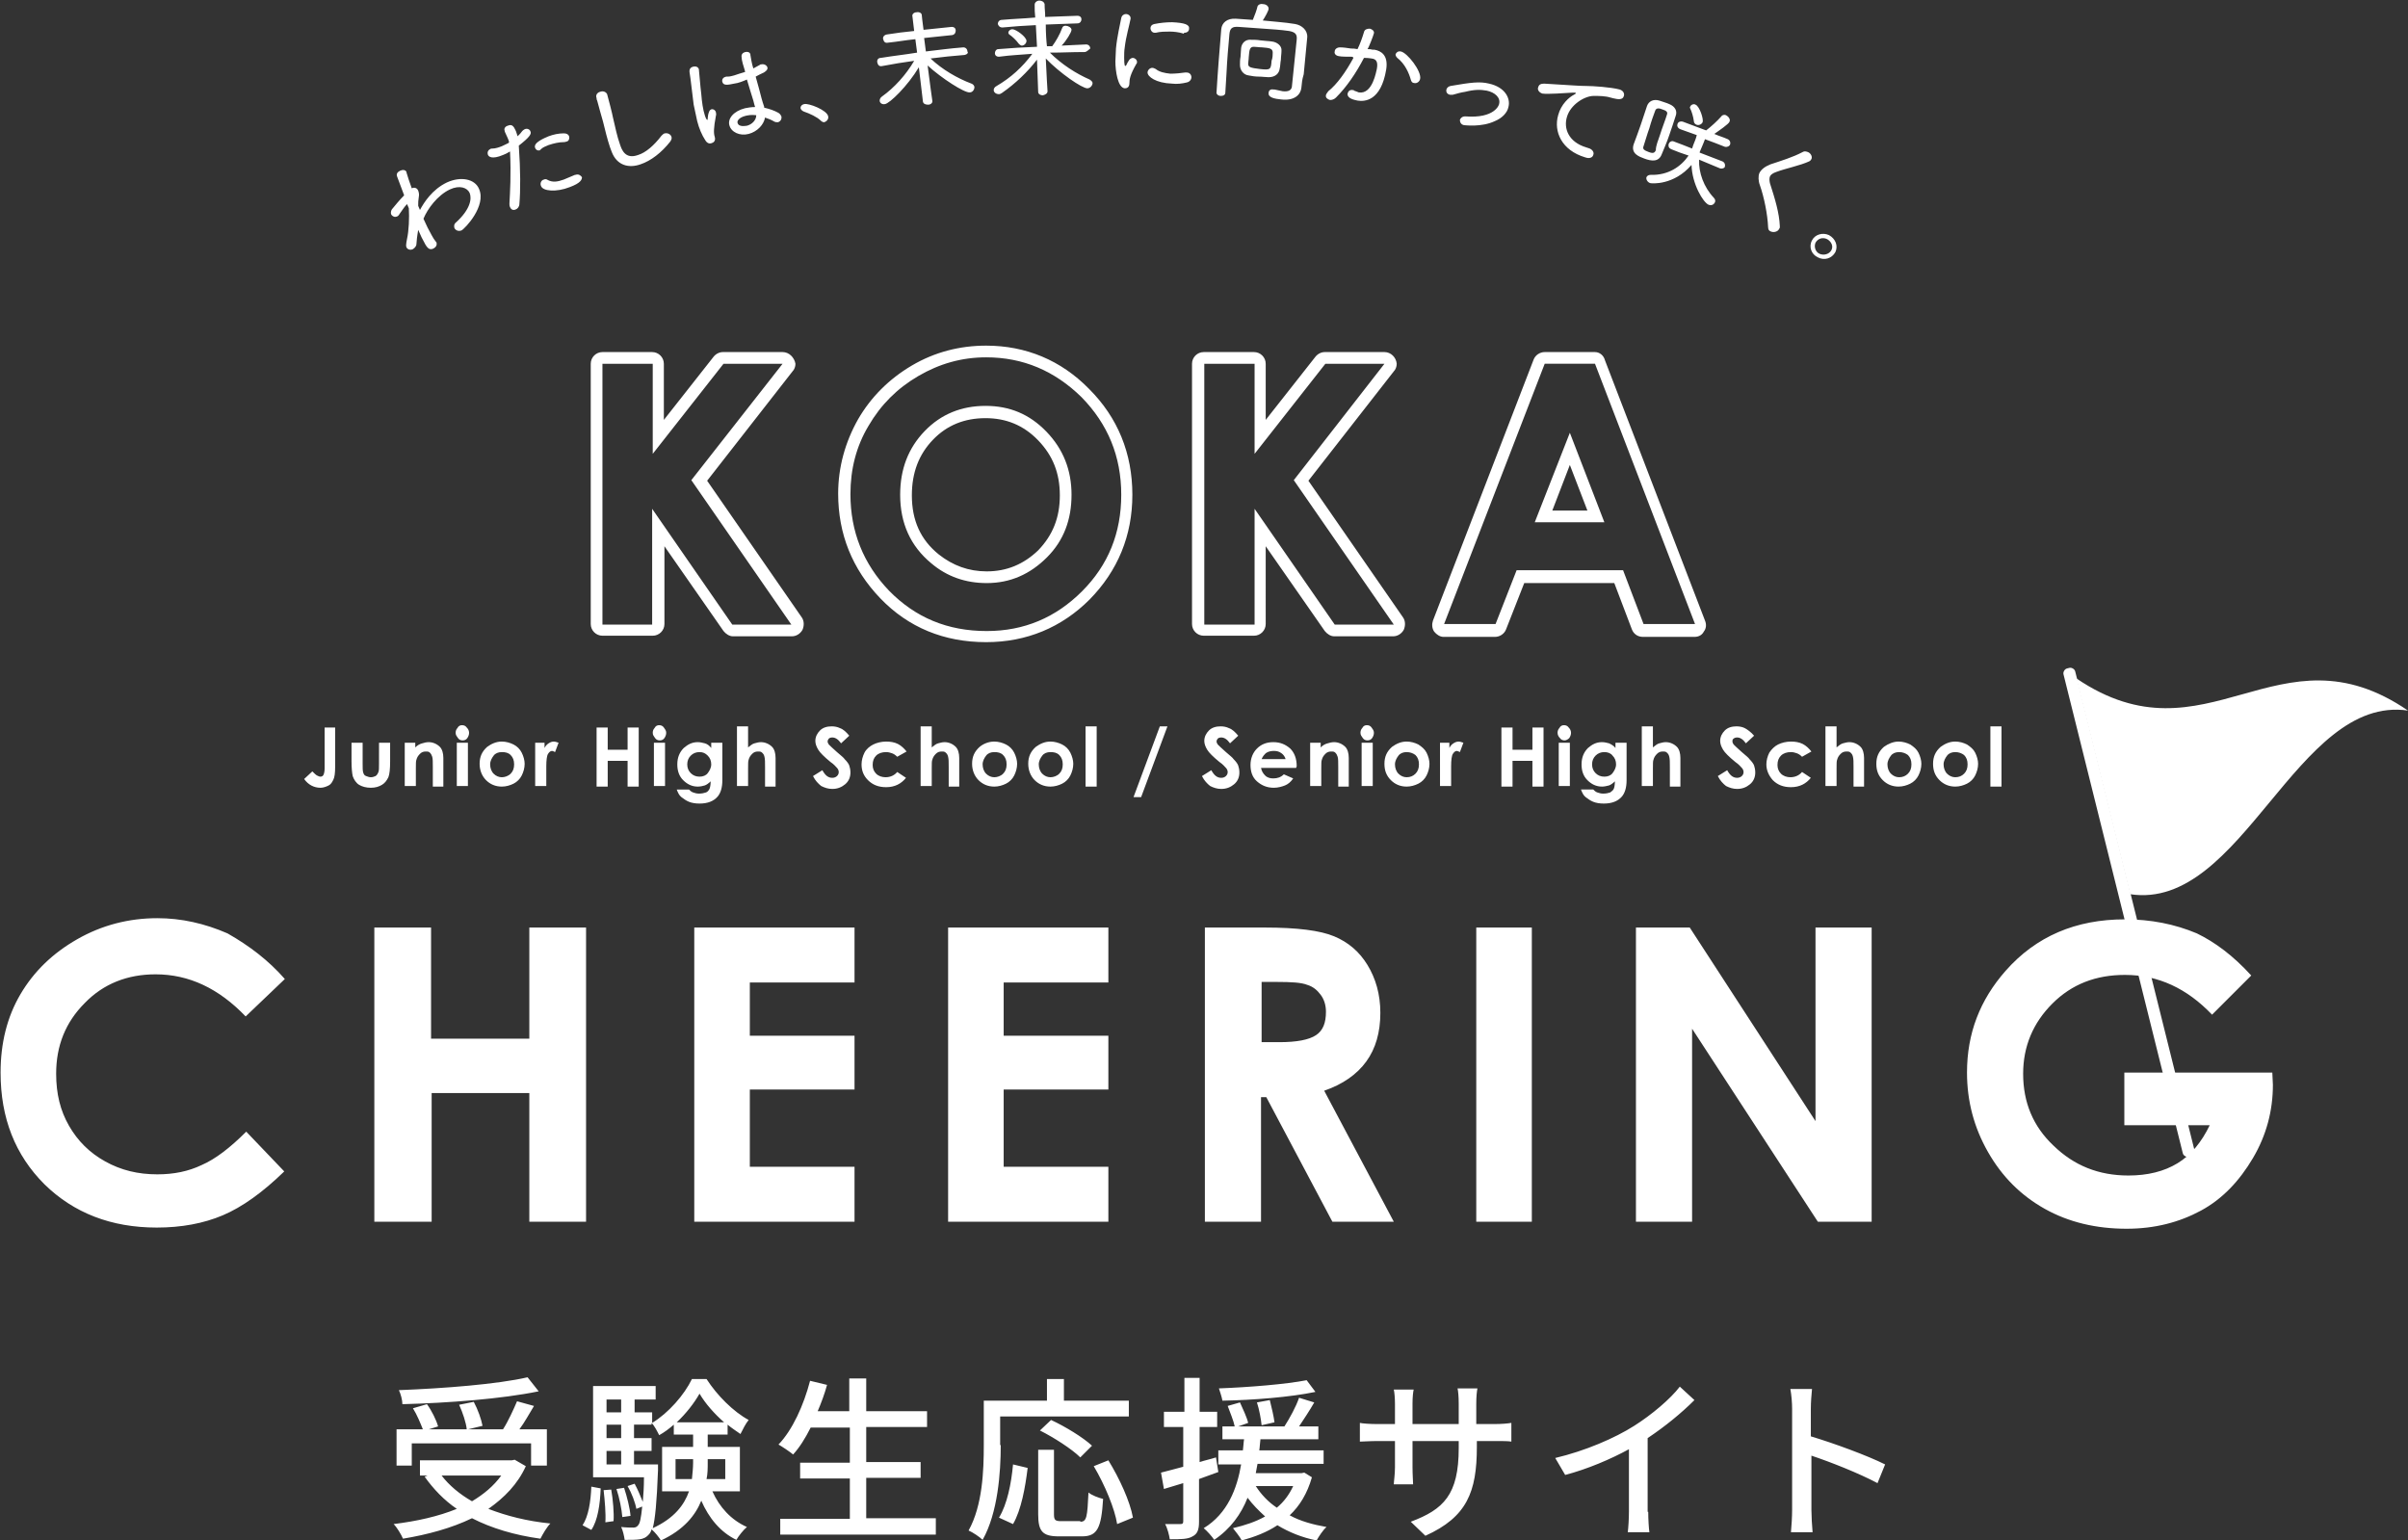 <svg id="レイヤー_1" xmlns="http://www.w3.org/2000/svg" viewBox="0 0 411.7 263.4"><rect x="0" y="0" width="411.7" height="263.4" fill="#333333" stroke="none"/><style>.st0{fill:#fff}</style><path class="st0" d="M133.8 62.2l-15.6 19.9 17.1 24.7h-10.1L111.5 87v19.8H103V62.2h8.6v15.4l12.1-15.4h10.1m0-2h-10.2c-.6 0-1.2.3-1.6.8l-8.5 10.8v-9.6c0-1.1-.9-2-2-2H103c-1.1 0-2 .9-2 2v44.5c0 1.1.9 2 2 2h8.6c1.1 0 2-.9 2-2V93.4l10.1 14.5c.4.5 1 .9 1.6.9h10.1c.7 0 1.4-.4 1.8-1.1.3-.7.3-1.5-.1-2.1l-16.2-23.4 14.6-18.7c.3-.3.5-.8.5-1.3-.2-1.1-1.1-2-2.2-2zm0 4zm34.8-3.1c6.3 0 11.7 2.3 16.3 6.8 4.5 4.6 6.8 10.1 6.8 16.7 0 6.5-2.2 12-6.7 16.5s-9.9 6.8-16.3 6.8c-6.7 0-12.2-2.3-16.7-6.9-4.4-4.6-6.6-10.1-6.6-16.5 0-4.3 1-8.2 3.1-11.7 2.1-3.6 4.9-6.4 8.5-8.5s7.4-3.2 11.6-3.2m.1 38.6c4 0 7.4-1.5 10.3-4.4s4.2-6.5 4.2-10.7c0-4.2-1.4-7.8-4.3-10.8s-6.3-4.4-10.4-4.4c-4.1 0-7.6 1.4-10.4 4.3-2.8 2.9-4.2 6.5-4.2 10.9 0 4.9 1.8 8.8 5.3 11.7 2.7 2.3 5.9 3.4 9.5 3.4m-.1-40.6c-4.5 0-8.8 1.1-12.7 3.4-3.9 2.3-7 5.4-9.2 9.2-2.2 3.9-3.4 8.2-3.4 12.7 0 6.9 2.4 12.9 7.2 17.9 4.8 5 10.9 7.5 18.1 7.5 6.9 0 12.9-2.5 17.7-7.3 4.8-4.9 7.3-10.9 7.3-17.9 0-7.1-2.5-13.2-7.4-18.1-4.8-4.9-10.8-7.4-17.6-7.4zm.1 38.6c-3.1 0-5.8-1-8.2-2.9-3.1-2.5-4.6-5.8-4.6-10.1 0-3.9 1.2-7 3.6-9.5 2.4-2.5 5.4-3.7 9-3.7 3.5 0 6.5 1.2 9 3.8 2.5 2.6 3.7 5.6 3.7 9.4 0 3.8-1.2 6.8-3.7 9.4-2.5 2.4-5.4 3.6-8.8 3.6zm68-35.5l-15.5 19.9 17.1 24.7h-10.1L214.5 87v19.8h-8.6V62.2h8.6v15.4l12.1-15.4h10.1m0-2h-10.2c-.6 0-1.2.3-1.6.8l-8.5 10.8v-9.6c0-1.1-.9-2-2-2h-8.6c-1.1 0-2 .9-2 2v44.5c0 1.1.9 2 2 2h8.6c1.1 0 2-.9 2-2V93.4l10.1 14.5c.4.5 1 .9 1.6.9h10.1c.7 0 1.4-.4 1.8-1.1.3-.7.3-1.5-.1-2.1l-16.2-23.4 14.6-18.7c.3-.3.5-.8.5-1.3-.1-1.1-1-2-2.1-2zm0 4zm36-2l17.1 44.5H281l-3.5-9.2h-18.2l-3.6 9.2h-8.8l17.2-44.5h8.6m-10.3 27.1h11.9L268.4 74l-6 15.3m10.3-29.1h-8.6c-.8 0-1.6.5-1.9 1.3L245 106.1c-.2.6-.2 1.3.2 1.9.4.5 1 .9 1.6.9h8.8c.8 0 1.6-.5 1.9-1.3l3.1-7.9H276l3 7.9c.3.8 1 1.3 1.9 1.3h8.8c.7 0 1.3-.3 1.6-.9.4-.5.5-1.2.2-1.9l-17.1-44.5c-.2-.8-.9-1.4-1.7-1.4zm-7.3 27.1l3-7.8 3 7.8h-6zM48.7 167.4l-6.7 6.4c-4.6-4.8-9.7-7.2-15.4-7.2-4.8 0-8.9 1.6-12.1 4.9-3.3 3.3-4.9 7.3-4.9 12.1 0 3.4.7 6.3 2.2 8.9 1.5 2.6 3.5 4.6 6.2 6.1s5.6 2.2 8.9 2.2c2.8 0 5.3-.5 7.6-1.6 2.3-1 4.8-2.9 7.6-5.7l6.5 6.8c-3.7 3.6-7.2 6.1-10.5 7.5-3.3 1.4-7.1 2.1-11.3 2.1-7.8 0-14.2-2.5-19.2-7.4-5-5-7.5-11.3-7.5-19.1 0-5 1.1-9.5 3.4-13.4 2.3-3.9 5.5-7 9.7-9.4 4.2-2.4 8.8-3.6 13.7-3.6 4.1 0 8.1.9 12 2.6 3.7 2.1 7 4.6 9.8 7.8zm15.3-8.8h9.7v19h16.8v-19h9.7v50.3h-9.7v-22H73.8v22H64v-50.3zm54.7 0h27.4v9.4h-17.9v9.1h17.9v9.2h-17.9v13.2h17.9v9.4h-27.4v-50.3zm43.4 0h27.4v9.4h-17.9v9.1h17.9v9.2h-17.9v13.2h17.9v9.4h-27.4v-50.3zm44 0h10.1c5.6 0 9.5.5 11.9 1.5 2.4 1 4.3 2.6 5.7 4.9 1.4 2.3 2.2 5 2.2 8.2 0 3.3-.8 6.1-2.4 8.3-1.6 2.2-4 3.9-7.2 5l11.9 22.4h-10.5l-11.3-21.3h-.9v21.3H206v-50.3zm9.6 19.6h3c3 0 5.1-.4 6.3-1.2s1.7-2.1 1.7-4c0-1.1-.3-2.1-.9-2.9-.6-.8-1.3-1.4-2.3-1.7-1-.4-2.7-.5-5.2-.5h-2.6v10.3zm36.7-19.6h9.5v50.3h-9.5v-50.3zm27.3 0h9.2l21.5 33.1v-33.1h9.6v50.3h-9.2l-21.5-33v33h-9.6v-50.3zm105.2 8.2l-6.7 6.7c-4.3-4.5-9.2-6.8-14.9-6.8-5 0-9.1 1.6-12.4 4.9s-5 7.3-5 12c0 4.9 1.7 9 5.2 12.3 3.5 3.4 7.7 5.1 12.8 5.1 3.3 0 6.1-.7 8.4-2.1 2.3-1.4 4.1-3.6 5.5-6.5h-14.6v-9h25.3l.1 2.1c0 4.4-1.1 8.6-3.4 12.5-2.3 3.9-5.2 7-8.9 9s-7.9 3.1-12.7 3.1c-5.2 0-9.9-1.1-14-3.4s-7.3-5.5-9.7-9.7c-2.4-4.2-3.6-8.7-3.6-13.6 0-6.7 2.2-12.4 6.6-17.4 5.2-5.9 12-8.8 20.4-8.8 4.4 0 8.5.8 12.3 2.4 3.1 1.5 6.2 3.8 9.3 7.2zM71.8 35.9c.7-1.3 2.1-3.5 4.6-4.7 2.4-1.1 4.8-.6 5.5 1.1 1.3 2.9-2.4 6.8-3 7.1-.5.2-1 0-1.2-.4-.1-.3-.1-.7.3-1 2.4-2.2 2.7-4 2.3-5-.4-.9-1.7-1.4-3.4-.6-2.1 1-3.8 3.3-4.5 5 .2.5.5 1 .7 1.5.5.9.9 1.8 1.4 2.4l.1.1c.2.5-.1.9-.5 1.1-.8.4-1.2-.3-1.8-1.5-.3-.5-.5-1.1-.8-1.7 0 .2-.2.9-.3 2.4 0 .4-.3.7-.6.9-.4.2-.9.1-1.1-.3-.1-.2-.1-.5.1-1.5.3-1.3.4-3.6.3-5.2-.1-.3-.2-.4-.3-.7l-.1.1c-.4.4-.9 1.2-1.2 1.6-.1.2-.3.4-.4.4-.4.2-.8 0-1-.3-.1-.2-.1-.6.1-.9.5-.6 1.3-1.6 2.1-2.4-.5-1.3-.7-1.9-1.2-3.2-.2-.5.1-.8.5-1 .4-.2.9-.2 1.1.2v.1c.2.7.5 1.6.9 2.7.4-.2.9-.1 1.1.4.1.3.2.6.1 1.1-.1.6-.1.9-.1 1.5.2.5.2.5.3.7zM86 26.5c-1.9.8-2.5.3-2.6-.1-.1-.3 0-.7.4-.9.1-.1.3-.1.4-.1.5 0 1.1-.2 1.6-.4.4-.2 1.1-.5 1.2-.6.1-.1-.1-.6-.2-.8-.2-.4-.3-.7-.5-1.1v-.1c-.2-.4.1-.8.5-.9.7-.3 1 0 1.4.9l.3.9c.3-.3.6-.6.8-.9.1-.1.2-.2.4-.3.4-.2.9 0 1 .4.2.4-.2 1-2 2.4.3 4.2.3 7.7.1 10 0 .4-.3.8-.6.9-.4.2-.8.1-1-.4-.1-.2-.1-.4-.1-.6.1-1.8.3-5.1.1-8.9-.5.3-.9.5-1.2.6zM97.4 32c-2.3.9-4.6.7-4.9-.2-.2-.4 0-1 .5-1.1.2-.1.4-.1.7.1.8.4 1.6.3 2.7-.1.5-.2 1.2-.5 1.9-.8h.1c.5-.2.9.1 1.1.4 0 .4-.2 1-2.1 1.7zm-1-7.7c-.8 0-1.7.2-2.6.5-.5.2-1 .4-1.3.7l-.2.2c-.4.1-.7-.1-.8-.4-.4-.9 1.6-1.7 2.3-2 .8-.3 1.7-.5 2.6-.5.5 0 .8.2.9.5.1.3 0 .8-.4.9-.3.1-.4.1-.5.1zm13.1 3.8c-2 .7-4 .2-4.9-2.1-.1-.3-.2-.5-.3-.8-.5-1.5-.8-2.8-1.2-4.4-.3-1-.7-2.5-1-3.6-.1-.2-.1-.2-.1-.4-.3-.8.5-1.1.6-1.1.5-.2 1 0 1.2.4.2.7.9 3.4 1 4 .4 1.7.7 3.2 1.2 4.6.3.9.9 2.6 3.1 1.8 1.3-.4 2.7-1.6 4-3.3.2-.2.4-.4.6-.4.5-.1 1 .2 1.1.6.1.2 0 .5-.2.8-1.5 1.9-3.3 3.3-5.1 3.9zm11.1-4.1c-.6-.9-1.1-2.1-1.4-3.3-.2-.9-.4-1.8-.6-2.8-.3-2.2-.5-4.4-.7-5.5-.1-.6.2-.9.6-1 .4-.1.9 0 1 .5v.1c.1.8.2 2.5.4 4.1.1 1.3.3 2.7.6 3.6.2.7.4.8.4.8.1 0 .1-.1.1-.3 0-.2.1-.8.2-1 .1-.3.2-.4.4-.5.3-.1.7.1.8.5 0 .2.1.3 0 .6-.4 2.1-.4 3-.2 3.6.2.7-.2 1-.6 1.1-.3.1-.7 0-1-.5zm10-5.6c.9.2 1.8.5 2.5.9.3.2.4.4.5.6.1.5-.2.9-.6 1-.2 0-.4 0-.6-.1-.5-.3-1-.5-1.6-.7-.2 1.2-1.3 2.4-2.8 2.8-1.5.4-3-.3-3.3-1.5-.3-1.1.7-2.4 2.7-2.9.5-.1 1.1-.2 1.7-.2-.1-.3-.2-.7-.3-1.1-.2-.7-.7-2.2-1.1-3.6-.7.3-1.4.6-2.2.7-1 .2-1.8.4-2-.3-.1-.4.1-.8.7-.9h.2c.4 0 .7-.1 1.1-.2.6-.2 1.2-.4 1.9-.6-.1-.5-.3-1-.4-1.4-.1-.4-.2-.8-.2-1.1-.1-.5.2-.8.6-.9.4-.1.8 0 .9.4v.1c.1.5.2 1.4.5 2.3.4-.2.7-.4 1.1-.6.1-.1.2-.1.3-.1.5-.1.9.2 1 .5.1.3-.1.6-.6.9-.6.3-.9.4-1.4.7.4 1.4.8 2.9 1 3.7.1.4.3 1 .5 1.6-.1-.1-.1 0-.1 0zm-1.3 1.3c-.9-.1-1.3 0-1.8.1-1.2.3-1.5.9-1.4 1.2.2.8 1.4.5 1.6.5.8-.2 1.6-.9 1.6-1.8zm11 .9c-.6-.6-1.9-1.2-2.8-1.5-.3-.1-.5-.3-.6-.5-.1-.3.1-.7.6-.8.7-.2 3.9 1 4.1 2.1.1.5-.3.9-.7 1-.2 0-.4-.1-.6-.3zm24.6-11.2c-2.3.2-3.5.3-5.8.6 2 1.9 4.6 3.4 7 4.3.3.1.5.4.5.6 0 .4-.3.9-.8.9-.9.1-4.8-2.4-7.2-4.6.3 2.5.8 6 .8 6 .1.4-.3.7-.7.7-.4 0-.8-.1-.9-.5-.3-2.4-.4-3.5-.7-5.9-1.9 3.2-5 6.2-5.8 6.3-.5.1-.9-.2-.9-.6 0-.2.1-.5.4-.7 2.1-1.5 4.1-3.7 5.5-6.1-2.2.3-3.3.5-5.5.9-.5.1-.7-.2-.8-.6-.1-.4.1-.8.6-.8 2.5-.4 3.7-.5 6.2-.9-.1-.9-.2-1.4-.3-2.3-1.9.2-2.8.4-4.7.6-.5.1-.7-.2-.8-.6-.1-.3.1-.7.6-.8 1.9-.3 2.8-.4 4.7-.6-.1-1-.2-1.5-.3-2.5-.1-.4.3-.7.7-.7.4-.1.9.1.9.5 0 0 .1 1.1.3 2.5 1.9-.2 2.9-.3 4.8-.5.5 0 .7.3.7.6s-.1.7-.6.8c-1.9.2-2.9.3-4.8.5.1.8.2 1.6.3 2.3 2.6-.3 3.9-.5 6.4-.7.4 0 .7.3.7.7.2.2 0 .5-.5.6.1 0 .1 0 0 0zm20.5-.5c-2.4 0-3.6.1-5.9.1 2 2 4.5 3.6 6.8 4.6.3.2.5.4.5.6 0 .4-.4.9-.9.9-.9 0-4.7-2.6-7.1-5.1.1 2.4.3 5.6.3 5.6 0 .4-.4.6-.8.7-.4 0-.8-.2-.8-.6-.1-2.2-.1-3.3-.2-5.5-1.6 2.1-3.7 4.1-6 5.7-.2.1-.3.2-.5.2-.5 0-.9-.3-.9-.7 0-.2.1-.5.5-.7 2.4-1.4 4.4-3.2 6.1-5.5-2.3.2-3.4.2-5.7.5-.5 0-.7-.3-.7-.6s.2-.7.6-.7c2.6-.2 3.9-.3 6.6-.4-.1-1.5-.1-2.2-.2-3.7-2.3.1-3.4.2-5.7.4-.5 0-.7-.3-.8-.6 0-.3.2-.7.7-.7 2.3-.2 3.4-.2 5.7-.4-.1-.9-.1-1.3-.1-2.2 0-.4.4-.7.8-.7s.8.2.9.6c0 .9.1 1.3.1 2.2 2.2-.1 3.3-.1 5.5-.2.5 0 .7.3.7.6s-.2.7-.7.7c-2.2.1-3.3.1-5.4.2 0 1.4.1 2.9.2 3.7h.9c.6-.8 1.3-2 1.7-3.1.1-.3.3-.4.6-.4.4 0 1 .3 1 .7 0 .4-.9 1.9-1.7 2.7 1.7-.1 2.5-.1 4.2-.2.4 0 .7.3.7.7-.4.3-.6.6-1 .6zm-11.2-1.4c-.5-.7-1.2-1.3-1.5-1.5-.2-.1-.3-.3-.3-.4 0-.3.3-.6.7-.6.6 0 2.4 1.3 2.4 2 0 .4-.4.8-.8.8-.1 0-.3-.1-.5-.3zm16.5 3c0-.7.1-1.5.1-2.2.2-2.1.7-4.1.9-5.2.1-.5.5-.7.8-.7.4 0 .8.3.8.7v.1c-.2 1.1-.8 3.1-1 4.9-.1.6-.1 1.2-.1 1.8 0 .2 0 1.4.2 1.4l.2-.2c0-.1.4-.8.5-.9.2-.2.4-.3.6-.3.3 0 .7.3.7.7 0 .1 0 .2-.1.3-1.1 1.9-1.2 2.7-1.2 3.3 0 .8-.5.9-.8.9-1.2-.1-1.6-3-1.6-4.6zm9.7 3.8c-2.8-.1-4.2-1.2-4.2-1.9 0-.4.4-.8.8-.8.2 0 .4.1.6.2.6.5 1.5.7 2.5.8.9 0 1.8-.1 2.5-.2h.3c.5 0 .8.4.8.8s-.3.8-.8.9c-.8.2-1.7.3-2.5.2zm1.8-8.6c-.7-.2-1.5-.3-2.2-.3-.8 0-1.6 0-2.4.2h-.2c-.4 0-.7-.4-.7-.8 0-.3.2-.6.7-.7 1-.2 2-.3 3-.3 2.1.1 3 .4 2.9 1.1 0 .4-.3.7-.8.7-.2.2-.2.2-.3.1zm20.3 9.3c-.1 1.1-1.1 2.3-3.5 2-1-.1-2.2-.3-2.1-1.1 0-.4.3-.7.8-.6h.2c.5.1.9.2 1.4.3.9.1 1.6-.1 1.6-1 .6-5.8.7-6.7.8-7.8.1-.9-.2-1.3-1.3-1.5-1.4-.2-2.9-.3-4.4-.4-1.4-.1-2.9-.2-4.2-.3-1.2-.1-1.5.3-1.6 1.2-.2 2.2-.4 4.5-.5 6.7-.1 1.3-.1 2-.2 3.3 0 .5-.4.6-.8.6s-.8-.3-.7-.7c.2-3.4.5-7.1.8-10.7.1-1.1 1-1.9 2.5-1.8 1 .1 1.9.1 2.9.2.3-.7.7-1.8.8-2.3.1-.3.5-.5.9-.4.5 0 1 .3 1 .8 0 .3-.6 1.4-1 2 1.8.2 3.7.3 5.5.6 1.2.2 2.2 1.1 2.1 2.3-.2 2-.4 4.3-.6 6.3-.3 1-.3 1.4-.4 2.3zm-5.6-1.8c-.5 0-1.1-.1-1.7-.1s-1.2-.1-1.7-.2c-.9-.1-1.5-.9-1.5-1.8 0-.4 0-.9.1-1.4 0-.5.1-1.1.1-1.5.1-.8.7-1.5 1.7-1.4.5 0 1 0 1.6.1.7.1 1.4.1 2 .2.8.1 1.7.7 1.6 1.6 0 .5-.1 1-.1 1.5-.1.5-.1 1.1-.2 1.5-.1.9-.8 1.5-1.9 1.5zm.7-4.2c0-.7-.5-.8-1.8-.9-.5 0-1-.1-1.4-.1-.7 0-.8.4-.9 1.8 0 .4-.1.8-.1 1.1 0 .6.4.7 2 .9 1.8.2 1.9.1 2-1.4.2-.5.2-1.1.2-1.4zm13.4.7c-.8 0-1.6 0-2.1-.1-.6-.1-.8-.5-.7-.8 0-.4.4-.7.9-.7.6 0 1.2.1 1.9.2.4 0 .6 0 1.1.1.4-.8.8-1.9 1.1-2.9.1-.5.6-.6 1-.6.4.1.8.4.7.8-.1.4-.9 2.5-1.1 2.7.4 0 .5 0 .9.1h.3c1.1.2 2.4.9 2 3.4-.9 5.4-3.7 5.5-4.9 5.3-.4-.1-1.8-.3-1.7-1.2.1-.4.4-.7.9-.6.1 0 .2 0 .2.1.3.1.6.2.8.3 2.4.4 3-3.7 3.1-4 .2-1.1 0-1.7-.9-1.8-.2 0-.4-.1-1.3-.1-1.4 2.7-3 5-4.8 6.8-.3.3-.7.4-1 .4-.4-.1-.8-.4-.7-.8 0-.2.2-.4.4-.7 1.5-1.2 3-3.3 4.3-5.7-.1-.2-.2-.2-.4-.2zm10.2 3.9c-.3-1.1-1-2.7-2.3-3.7-.2-.2-.3-.4-.3-.6.1-.3.4-.6.9-.5 1.1.2 3.6 3.4 3.3 4.7-.1.5-.6.8-1 .7-.3 0-.5-.2-.6-.6zm13.4.7c2.7.6 3.7 2.5 3.3 4-.2 1-1.1 1.9-2.3 2.4-2.3 1.1-5.2.7-5.3.7-.5-.1-.7-.5-.7-.9.1-.3.4-.6.9-.6 5.1.4 5.8-2 5.8-2.1.3-1.1-.7-2-2.1-2.3-1.1-.2-2.1-.2-3.7.2-.7.1-1.4.3-2.1.5h-.5c-.5-.1-.7-.5-.6-.9.1-.3.3-.5.7-.6 3.5-.6 5-.8 6.6-.4zM271 26.9c-4-1.2-5.4-4.4-4.6-7.2.5-1.9 1.9-3.1 2.7-3.5.2-.1.3-.2.3-.2v-.1c0-.1-.2-.1-3.3.1-.5 0-1.9.1-2.4 0-.6-.2-.9-.7-.7-1.1.1-.4.4-.6 1-.6 5 .3 6.1.4 7.2.4 1.1 0 4.2.2 5.7.6.7.2.9.8.7 1.2-.2.6-1 .5-1.8.3-.2 0-.2-.1-.4-.1-.9-.3-2.1-.3-2.9-.3-1.6 0-4 1.5-4.6 3.6-.6 2 .3 4.3 3.3 5.2.1 0 .2.1.3.1.8.2 1.1.8.9 1.2-.1.4-.6.7-1.4.4zm9.5-5.5l1.1-3.3c.3-.8 1.1-1.2 2.1-.9l.9.3c.3.1.6.2.8.3 1 .4 1.4 1.2 1.1 2-.3 1-.7 2.1-1.1 3.3-.4 1.2-.9 2.3-1.3 3.3-.5 1.3-1.7 1.2-3 .7-.8-.3-2.3-.8-1.8-2.4.4-1 .8-2.2 1.2-3.3zm3.3 1.7c.4-1.3.9-2.5 1.2-3.5.2-.5-.2-.7-.8-.9-.5-.2-1-.3-1.2.2-.3.8-.7 1.9-1 3-.4 1.1-.7 2.2-1 3.1-.2.5.1.7.9 1 .8.3 1 .1 1.2-.3 0-.8.4-1.7.7-2.6zm10.3 5.7c-1.4-.6-2.2-.9-3.6-1.5-.1 2.2.8 4.7 2.5 6.5.3.3.3.6.2.8-.2.4-.6.6-1.1.4-.9-.4-2.8-3.5-2.9-6.8-3 3.5-6.8 3.2-7.1 3.1-.5-.2-.7-.7-.6-1 .1-.2.3-.4.7-.4 3 .1 5.2-1.4 6.5-3.3-1.2-.4-1.8-.6-3-1.1-.4-.2-.5-.5-.4-.9.1-.3.5-.6.9-.4 1.3.5 1.9.7 3.1 1.2.1-.2.1-.4.2-.6.2-.5.5-1.2.6-1.7-1.1-.4-1.7-.6-2.8-1-.5-.2-.6-.6-.5-.9.1-.3.4-.5.9-.4l4 1.5c.8-.6 2-1.7 2.6-2.4.2-.3.6-.3.8-.2.4.2.8.7.6 1.1-.1.4-1.9 1.6-2.6 2.1.9.4 1.4.5 2.3.9.4.2.5.6.4.9-.1.3-.5.5-.9.4-1.3-.5-2-.8-3.4-1.3-.2.6-.7 1.7-.9 2.2v.1c1.6.6 2.3.9 3.9 1.5.4.2.5.6.4.9 0 .2-.4.4-.8.3zm-4.5-8.1c-.1-.8-.4-1.7-.6-2.1-.1-.2-.1-.3 0-.4.1-.3.6-.5.9-.3.7.3 1.4 2.5 1.2 3-.2.4-.7.6-1.1.4-.2-.1-.4-.3-.4-.6zm12.7 18.2c-.1-2.3-.7-5.2-1.4-7.2-.3-.8-.3-1.6-.1-2.1.3-.6.9-1.1 1.9-1.5 1.8-.6 3.8-1.2 5.5-2.1.3-.2.6-.1.9 0 .5.2.8.8.6 1.2-.1.2-.2.3-.4.4-1.5.7-4 1.2-5.6 1.8-.6.2-1 .5-1.1.8-.1.3-.1.6 0 1.1.9 2.8 1.6 5.1 1.7 7.4 0 .2 0 .3-.1.4-.2.5-.9.7-1.4.5-.3-.1-.5-.3-.5-.7zm8.5 5.1c-1.1-.5-1.6-1.8-1-2.9.5-1 1.8-1.4 2.9-.9 1.1.6 1.6 1.8 1.1 2.9-.6 1.1-1.9 1.5-3 .9zm1.6-3.1c-.8-.4-1.6-.1-2 .6-.3.7 0 1.6.7 1.9s1.6.1 2-.6c.4-.7 0-1.5-.7-1.9zm-257 83.5h1.9v6.7c0 1.1-.1 1.8-.3 2.2s-.4.8-.8 1-.9.4-1.4.4c-1.1 0-2.1-.5-2.8-1.5l1.4-1.3c.3.3.6.6.8.7s.4.2.6.2c.2 0 .4-.1.5-.3s.2-.6.2-1.1v-7zm4.7 2.6H62v3.6c0 .7 0 1.2.1 1.5.1.3.2.5.5.6s.5.2.8.2.6-.1.8-.2c.2-.1.4-.4.5-.7.1-.2.1-.7.1-1.4V127h1.9v3.2c0 1.3-.1 2.2-.3 2.7-.3.6-.6 1-1.1 1.3s-1.1.5-1.9.5c-.8 0-1.5-.2-2-.5s-.9-.9-1.1-1.5c-.1-.5-.2-1.3-.2-2.5V127zm9.1 0H71v.8c.4-.4.8-.6 1.2-.7.3-.1.7-.2 1.1-.2.7 0 1.4.3 1.9.8.4.4.6 1.1.6 1.9v4.9H74v-3.3c0-.9 0-1.5-.1-1.8s-.2-.5-.4-.7c-.2-.2-.4-.2-.7-.2-.4 0-.7.1-1 .4-.3.3-.5.6-.6 1-.1.2-.1.7-.1 1.5v3h-1.9V127zm9.8-3c.3 0 .6.1.8.4.2.2.4.5.4.9 0 .3-.1.6-.3.9s-.5.4-.8.4c-.3 0-.6-.1-.8-.4s-.4-.5-.4-.9c0-.3.1-.6.3-.8.2-.4.5-.5.8-.5zm-.9 3H80v7.4h-1.9V127zm7.7-.2c.7 0 1.4.2 2 .5s1.1.8 1.4 1.4.5 1.3.5 1.9c0 .7-.2 1.4-.5 2s-.8 1.1-1.4 1.4-1.3.5-2 .5c-1.1 0-2-.4-2.7-1.1s-1.1-1.7-1.1-2.8c0-1.2.4-2.1 1.3-2.9.7-.5 1.5-.9 2.5-.9zm0 1.8c-.6 0-1.1.2-1.4.6s-.6.9-.6 1.5.2 1.2.6 1.6c.4.4.9.6 1.4.6s1.1-.2 1.5-.6.6-.9.6-1.6-.2-1.2-.6-1.6-.9-.5-1.5-.5zm5.7-1.6h1.6v.9c.2-.4.4-.6.7-.8s.6-.3.9-.3c.2 0 .5.1.8.2l-.6 1.6c-.2-.1-.4-.2-.5-.2-.3 0-.5.2-.7.5s-.3 1.1-.3 2.1v3.4h-1.9V127zm10.5-2.6h1.9v3.8h3.4v-3.8h1.9v10.1h-1.9v-4.4h-3.4v4.4H102v-10.1zm10.7-.4c.3 0 .6.1.8.4s.4.5.4.9c0 .3-.1.6-.3.9s-.5.4-.8.4c-.3 0-.6-.1-.8-.4s-.4-.5-.4-.9c0-.3.1-.6.3-.8.2-.4.5-.5.8-.5zm-.9 3h1.9v7.4h-1.9V127zm9.8 0h1.9v6.4c0 1.3-.3 2.2-.8 2.8-.7.8-1.7 1.2-3.1 1.2-.7 0-1.3-.1-1.8-.3s-.9-.5-1.3-.8-.6-.8-.8-1.3h2.1c.2.2.4.4.7.5s.6.2 1 .2c.5 0 .9-.1 1.2-.2s.5-.4.6-.6.2-.7.2-1.3c-.3.3-.7.6-1 .7s-.8.2-1.2.2c-1 0-1.8-.4-2.5-1.1s-1-1.6-1-2.7c0-1.2.4-2.1 1.1-2.8.7-.6 1.4-1 2.4-1 .4 0 .8.1 1.2.2s.8.4 1.1.8v-.9zm-2 1.6c-.6 0-1.1.2-1.5.6s-.6.9-.6 1.5.2 1.1.6 1.5.9.6 1.5.6 1.1-.2 1.4-.6.6-.9.6-1.5-.2-1.1-.6-1.5-.8-.6-1.4-.6zm6.4-4.4h1.9v3.6c.4-.3.7-.6 1.1-.7s.7-.2 1.1-.2c.7 0 1.4.3 1.9.8.4.4.6 1.1.6 1.9v4.9h-1.8v-3.3c0-.9 0-1.4-.1-1.8s-.2-.5-.4-.7-.4-.2-.7-.2c-.4 0-.7.1-1 .4s-.5.6-.6 1c-.1.2-.1.7-.1 1.5v3H126v-10.2zm19.2 1.6l-1.4 1.3c-.5-.7-1-1-1.5-1-.3 0-.5.1-.6.2s-.2.3-.2.5.1.3.2.5c.2.2.6.6 1.4 1.3.7.6 1.2 1 1.3 1.2.4.4.7.8.8 1.1s.2.7.2 1.2c0 .8-.3 1.5-.9 2s-1.3.8-2.2.8c-.7 0-1.3-.2-1.9-.5-.5-.4-1-.9-1.4-1.7l1.6-1c.5.9 1 1.3 1.7 1.3.3 0 .6-.1.8-.3s.3-.4.3-.7c0-.2-.1-.5-.3-.7s-.5-.6-1.1-1c-1.1-.9-1.8-1.6-2.1-2.1-.3-.5-.5-1-.5-1.5 0-.7.3-1.3.8-1.8s1.2-.7 2-.7c.5 0 1 .1 1.4.3.6.2 1.1.7 1.6 1.3zm9.8 2.7l-1.6.9c-.3-.3-.6-.5-.9-.6s-.6-.2-1-.2c-.7 0-1.3.2-1.7.6-.4.4-.6.9-.6 1.6 0 .6.2 1.1.6 1.5.4.4 1 .6 1.6.6.8 0 1.5-.3 2-.9l1.5 1c-.8 1-1.9 1.6-3.4 1.6-1.3 0-2.3-.4-3.1-1.2s-1.1-1.7-1.1-2.7c0-.7.2-1.4.5-2s.9-1.1 1.5-1.4 1.4-.5 2.2-.5c.7 0 1.4.1 2 .4s1.1.8 1.5 1.3zm2.4-4.3h1.9v3.6c.4-.3.7-.6 1.1-.7s.7-.2 1.1-.2c.7 0 1.4.3 1.9.8.4.4.6 1.1.6 1.9v4.9h-1.8v-3.3c0-.9 0-1.4-.1-1.8s-.2-.5-.4-.7-.4-.2-.7-.2c-.4 0-.7.1-1 .4s-.5.6-.6 1c-.1.2-.1.7-.1 1.5v3h-1.9v-10.2zm12.6 2.6c.7 0 1.4.2 2 .5s1.1.8 1.4 1.4.5 1.3.5 1.9c0 .7-.2 1.4-.5 2s-.8 1.1-1.4 1.4-1.3.5-2 .5c-1.1 0-2-.4-2.7-1.1s-1.1-1.7-1.1-2.8c0-1.2.4-2.1 1.3-2.9.6-.5 1.5-.9 2.5-.9zm0 1.8c-.6 0-1.1.2-1.4.6s-.6.9-.6 1.5.2 1.2.6 1.6c.4.4.9.6 1.4.6s1.1-.2 1.5-.6.6-.9.6-1.6-.2-1.2-.6-1.6-.9-.5-1.5-.5zm9.6-1.8c.7 0 1.4.2 2 .5s1.1.8 1.4 1.4.5 1.3.5 1.9c0 .7-.2 1.4-.5 2s-.8 1.1-1.4 1.4-1.3.5-2 .5c-1.1 0-2-.4-2.7-1.1s-1.1-1.7-1.1-2.8c0-1.2.4-2.1 1.3-2.9.7-.5 1.5-.9 2.5-.9zm0 1.8c-.6 0-1.1.2-1.4.6s-.6.9-.6 1.5.2 1.2.6 1.6c.4.4.9.6 1.4.6s1.1-.2 1.5-.6.6-.9.6-1.6-.2-1.2-.6-1.6-.9-.5-1.5-.5zm6-4.4h1.9v10.3h-1.9v-10.3zm8.2 12.1l4.5-12.1h1.3l-4.5 12.1h-1.3zm17.9-10.5l-1.4 1.3c-.5-.7-1-1-1.5-1-.3 0-.5.1-.6.2s-.2.3-.2.5.1.3.2.5c.2.2.6.6 1.4 1.3.7.6 1.2 1 1.3 1.2.4.4.7.8.8 1.1s.2.7.2 1.2c0 .8-.3 1.5-.9 2s-1.3.8-2.2.8c-.7 0-1.3-.2-1.9-.5-.5-.4-1-.9-1.4-1.7l1.6-1c.5.9 1 1.3 1.7 1.3.3 0 .6-.1.8-.3s.3-.4.3-.7c0-.2-.1-.5-.3-.7s-.5-.6-1.1-1c-1.1-.9-1.8-1.6-2.1-2.1-.3-.5-.5-1-.5-1.5 0-.7.3-1.3.8-1.8s1.2-.7 2-.7c.5 0 1 .1 1.4.3.6.2 1.1.7 1.6 1.3zm9.9 5.5h-6c.1.5.3.9.7 1.3s.9.5 1.4.5c.7 0 1.3-.2 1.8-.7l1.6.7c-.4.6-.9 1-1.4 1.2s-1.2.4-1.9.4c-1.2 0-2.1-.4-2.9-1.1s-1.1-1.7-1.1-2.8c0-1.1.4-2.1 1.1-2.8.7-.7 1.6-1.1 2.8-1.1 1.2 0 2.1.4 2.9 1.1.7.7 1.1 1.7 1.1 3l-.1.3zm-1.8-1.5c-.1-.4-.4-.8-.7-1-.4-.3-.8-.4-1.3-.4s-1 .1-1.4.4c-.2.2-.5.5-.7 1h4.1zm4.1-2.8h1.9v.8c.4-.4.8-.6 1.2-.7.3-.1.7-.2 1.1-.2.7 0 1.4.3 1.9.8.4.4.6 1.1.6 1.9v4.9h-1.8v-3.3c0-.9 0-1.5-.1-1.8s-.2-.5-.4-.7c-.2-.2-.4-.2-.7-.2-.4 0-.7.1-1 .4-.3.3-.5.6-.6 1-.1.2-.1.7-.1 1.5v3H224V127zm9.8-3c.3 0 .6.1.8.4s.4.5.4.9c0 .3-.1.6-.3.9s-.5.4-.8.4c-.3 0-.6-.1-.8-.4s-.4-.5-.4-.9c0-.3.1-.6.3-.8.2-.4.5-.5.8-.5zm-.9 3h1.9v7.4h-1.9V127zm7.7-.2c.7 0 1.4.2 2 .5.6.4 1.1.8 1.4 1.4.3.6.5 1.3.5 1.9 0 .7-.2 1.4-.5 2s-.8 1.1-1.4 1.4-1.3.5-2 .5c-1.1 0-2-.4-2.7-1.1-.8-.8-1.1-1.7-1.1-2.8 0-1.2.4-2.1 1.3-2.9.7-.5 1.5-.9 2.5-.9zm0 1.8c-.6 0-1.1.2-1.4.6s-.6.9-.6 1.5.2 1.2.6 1.6.9.6 1.4.6c.6 0 1.1-.2 1.5-.6.4-.4.6-.9.6-1.6s-.2-1.2-.6-1.6c-.4-.3-.9-.5-1.5-.5zm5.7-1.6h1.6v.9c.2-.4.4-.6.7-.8s.6-.3.9-.3c.2 0 .5.1.8.2l-.6 1.6c-.2-.1-.4-.2-.5-.2-.3 0-.5.2-.7.5s-.3 1.1-.3 2.1v3.4h-1.9V127zm10.5-2.6h1.9v3.8h3.4v-3.8h1.9v10.1H262v-4.4h-3.4v4.4h-1.9v-10.1zm10.7-.4c.3 0 .6.1.8.4.2.2.4.5.4.9 0 .3-.1.6-.3.9-.2.2-.5.4-.8.4-.3 0-.6-.1-.8-.4-.2-.2-.4-.5-.4-.9 0-.3.1-.6.3-.8.2-.4.5-.5.8-.5zm-.9 3h1.9v7.4h-1.9V127zm9.7 0h1.9v6.4c0 1.3-.3 2.2-.8 2.8-.7.8-1.7 1.2-3.1 1.2-.7 0-1.3-.1-1.8-.3-.5-.2-.9-.5-1.3-.8s-.6-.8-.8-1.3h2.1c.2.2.4.4.7.5s.6.2 1 .2c.5 0 .9-.1 1.2-.2.3-.2.5-.4.6-.6.1-.2.2-.7.2-1.3-.3.3-.7.6-1 .7-.4.1-.8.2-1.2.2-1 0-1.8-.4-2.5-1.1-.7-.7-1-1.6-1-2.7 0-1.2.4-2.1 1.1-2.8.7-.6 1.4-1 2.4-1 .4 0 .8.1 1.2.2.4.2.8.4 1.1.8v-.9zm-1.9 1.6c-.6 0-1.1.2-1.5.6s-.6.9-.6 1.5.2 1.1.6 1.5c.4.4.9.6 1.5.6s1.1-.2 1.4-.6.6-.9.6-1.5-.2-1.1-.6-1.5c-.3-.4-.8-.6-1.4-.6zm6.4-4.4h1.9v3.6c.4-.3.7-.6 1.1-.7s.7-.2 1.1-.2c.7 0 1.4.3 1.9.8.4.4.6 1.1.6 1.9v4.9h-1.8v-3.3c0-.9 0-1.4-.1-1.8s-.2-.5-.4-.7-.4-.2-.7-.2c-.4 0-.7.1-1 .4-.3.3-.5.6-.6 1-.1.2-.1.7-.1 1.5v3h-1.9v-10.2zm19.2 1.6l-1.4 1.3c-.5-.7-1-1-1.5-1-.3 0-.5.1-.6.2-.2.1-.2.3-.2.5s.1.3.2.5c.2.2.6.6 1.4 1.3.7.6 1.2 1 1.3 1.2.4.4.7.8.8 1.1s.2.7.2 1.2c0 .8-.3 1.5-.9 2s-1.3.8-2.2.8c-.7 0-1.3-.2-1.9-.5-.5-.4-1-.9-1.4-1.7l1.6-1c.5.9 1 1.3 1.7 1.3.3 0 .6-.1.8-.3s.3-.4.3-.7c0-.2-.1-.5-.3-.7s-.5-.6-1.1-1c-1.1-.9-1.8-1.6-2.1-2.1-.3-.5-.5-1-.5-1.5 0-.7.3-1.3.8-1.8s1.2-.7 2-.7c.5 0 1 .1 1.4.3s1.1.7 1.6 1.3zm9.8 2.7l-1.6.9c-.3-.3-.6-.5-.9-.6s-.6-.2-1-.2c-.7 0-1.3.2-1.7.6-.4.4-.6.9-.6 1.6 0 .6.2 1.1.6 1.5.4.4 1 .6 1.6.6.8 0 1.5-.3 2-.9l1.5 1c-.8 1-1.9 1.6-3.4 1.6-1.3 0-2.3-.4-3.1-1.2-.7-.8-1.1-1.7-1.1-2.7 0-.7.2-1.4.5-2 .4-.6.9-1.1 1.5-1.4.6-.3 1.4-.5 2.2-.5.7 0 1.4.1 2 .4s1.1.8 1.5 1.3zm2.4-4.3h1.9v3.6c.4-.3.7-.6 1.1-.7s.7-.2 1.1-.2c.7 0 1.4.3 1.9.8.4.4.6 1.1.6 1.9v4.9h-1.8v-3.3c0-.9 0-1.4-.1-1.8s-.2-.5-.4-.7c-.2-.2-.4-.2-.7-.2-.4 0-.7.1-1 .4-.3.3-.5.6-.6 1-.1.2-.1.7-.1 1.5v3h-1.9v-10.2zm12.5 2.6c.7 0 1.4.2 2 .5.6.4 1.1.8 1.4 1.4.3.6.5 1.3.5 1.9 0 .7-.2 1.4-.5 2-.3.6-.8 1.1-1.4 1.4s-1.3.5-2 .5c-1.1 0-2-.4-2.7-1.1-.8-.8-1.1-1.7-1.1-2.8 0-1.2.4-2.1 1.3-2.9.7-.5 1.6-.9 2.5-.9zm.1 1.8c-.6 0-1.1.2-1.4.6s-.6.9-.6 1.5.2 1.2.6 1.6.9.6 1.4.6c.6 0 1.1-.2 1.5-.6.4-.4.6-.9.6-1.6s-.2-1.2-.6-1.6c-.4-.3-.9-.5-1.5-.5zm9.6-1.8c.7 0 1.4.2 2 .5.6.4 1.1.8 1.4 1.4.3.6.5 1.3.5 1.9 0 .7-.2 1.4-.5 2s-.8 1.1-1.4 1.4-1.3.5-2 .5c-1.1 0-2-.4-2.7-1.1-.8-.8-1.1-1.7-1.1-2.8 0-1.2.4-2.1 1.3-2.9.7-.5 1.5-.9 2.5-.9zm0 1.8c-.6 0-1.1.2-1.4.6s-.6.9-.6 1.5.2 1.2.6 1.6c.4.4.9.6 1.4.6.6 0 1.1-.2 1.5-.6.4-.4.6-.9.6-1.6s-.2-1.2-.6-1.6c-.4-.3-.9-.5-1.5-.5zm6-4.4h1.9v10.3h-1.9v-10.3zM89.9 250.7c-1.4 3.1-3.7 5.4-6.4 7.3 3.1 1.2 6.6 2.1 10.6 2.5-.6.6-1.3 1.8-1.7 2.6-4.4-.6-8.4-1.8-11.7-3.5-3.5 1.7-7.6 2.8-11.8 3.5-.3-.7-1-1.9-1.6-2.5 4-.5 7.6-1.3 10.8-2.6-2.2-1.5-4-3.4-5.5-5.5l.5-.2h-1.3v-2.6h15.7l.5-.1 1.9 1.1zm-19.5-.1h-2.6v-6.2h4.5c-.4-1-1-2.5-1.7-3.6l2.4-.7c.8 1.1 1.6 2.7 1.9 3.8l-1.6.5h6.5c-.1-1.1-.7-2.9-1.3-4.2l2.5-.5c.7 1.3 1.3 3 1.5 4.1l-2.5.6h6c.9-1.4 1.8-3.4 2.4-4.8l2.9.8c-.8 1.3-1.6 2.8-2.5 4h4.7v6.2h-2.7v-3.8H70.4v3.8zm21.7-12.7c-6.3 1.3-15.5 2-23.3 2.2 0-.7-.3-1.8-.6-2.4 7.7-.3 16.8-1 22-2.2l1.9 2.4zm-16.6 14.4c1.3 1.7 3.1 3.2 5.2 4.4 2-1.2 3.7-2.6 5-4.4H75.5zm24.1 8.5c1-1.5 1.4-4 1.5-6.6l1.6.3c-.1 2.7-.5 5.5-1.6 7.1l-1.5-.8zm22.2-5.8c1.2 2.7 3.2 4.9 5.9 6.1-.6.5-1.4 1.5-1.8 2.2-2.7-1.3-4.7-3.7-6-6.7-1 2.5-3 5-6.9 6.8-.3-.5-1-1.4-1.6-1.9-.1.4-.3.7-.4.8-.5.6-1 .8-1.6.9-.6.1-1.6.1-2.6.1-.1-.7-.3-1.6-.6-2.2.9.1 1.7.1 2.1.1.3 0 .6-.1.8-.4.3-.3.5-1.2.7-3.2l-1 .4c-.2-1.1-.8-2.7-1.5-3.9l1.2-.4c.5.9 1 2.1 1.4 3.1.1-1.1.2-2.5.2-4.2h-8.7V237h10.7v2.3h-3.6v2.2h3v1.8c2.8-1.7 5.5-4.8 6.8-7.5h2.5c1.8 2.8 4.6 5.6 7.2 7-.5.6-1 1.6-1.4 2.4-.7-.5-1.5-1-2.2-1.6v1.7H121v2.1h5.5v7.6h-4.7zm-17.3-.3c.3 1.7.5 4 .4 5.4l-1.4.2c.1-1.5-.1-3.7-.3-5.5l1.3-.1zm-.8-15.4v2.2h2.5v-2.2h-2.5zm0 4.3v2.3h2.5v-2.3h-2.5zm0 6.8h2.5v-2.3h-2.5v2.3zm2.7 9c-.1-1.3-.5-3.3-1-4.8l1.3-.2c.5 1.5 1 3.5 1.1 4.8l-1.4.2zm6.1-9v1c-.2 5.5-.5 8.4-.9 9.9 3.7-1.7 5.4-4 6.2-6.3h-4.6v-7.6h5.3v-2.1h-3.3v-1.7c-.8.7-1.6 1.3-2.5 1.8-.3-.6-.8-1.6-1.3-2.1v.3h-3v2.3h3v2.2h-3v2.3h4.1zm5.8 2.5c.1-1 .2-1.9.2-2.8v-.6h-3v3.4h2.8zm5.5-9.7c-1.7-1.5-3.2-3.2-4.2-4.9-.9 1.6-2.3 3.4-3.9 4.9h8.1zm-2.8 6.3v.6c0 .9 0 1.9-.2 2.8h3.2v-3.4h-3zm39 10.2v2.7h-26.6v-2.7h11.9v-6.9h-8.5v-2.7h8.5v-6h-6.7c-.9 1.8-1.9 3.4-3 4.6-.6-.5-1.8-1.3-2.5-1.7 2.4-2.5 4.3-6.7 5.4-10.9l2.9.7c-.4 1.5-1 3.1-1.6 4.5h5.4v-5.6h2.9v5.6h10.4v2.7h-10.4v6h9.3v2.7h-9.3v6.9H160zm11.1-12.6c0 4.7-.5 11.6-3.1 16.2-.5-.5-1.7-1.3-2.4-1.6 2.4-4.3 2.6-10.3 2.6-14.6v-7.6H179v-3.7h2.9v3.7H193v2.7h-22v4.9zm-.3 12.4c1.4-2.3 2.1-5.8 2.4-9.1l2.5.6c-.4 3.3-1.1 7.2-2.5 9.6l-2.4-1.1zm13.9.7c1.1 0 1.2-.8 1.4-5 .6.5 1.7.9 2.5 1.1-.3 5-1 6.4-3.6 6.4h-4c-2.8 0-3.5-.9-3.5-3.8v-11h2.7v11c0 1 .2 1.2 1.2 1.2h3.3zm0-11c-1.4-1.4-4.5-3.4-6.9-4.6l1.9-1.8c2.4 1.1 5.5 3 7 4.4l-2 2zm4.8.5c1.9 3.1 3.7 7 4.2 9.8l-2.7 1.1c-.4-2.6-2.1-6.7-4-9.9l2.5-1zm15.5 3.2v7.3c0 1.4-.3 2.1-1.1 2.5-.8.5-2 .5-3.9.5-.1-.7-.4-1.9-.8-2.6h2.6c.4 0 .5-.1.5-.5v-6.5l-3.3 1-.5-2.8c1.1-.3 2.4-.6 3.8-1V244H199v-2.6h3.5v-5.8h2.6v5.8h3v2.6h-3v6c.9-.3 1.9-.5 2.8-.8l.4 2.5-3.3 1.2zm19.3-.3c-.8 2.8-2.1 4.9-3.8 6.5 1.8 1 4 1.6 6.3 2-.6.5-1.3 1.6-1.7 2.3-2.5-.5-4.7-1.4-6.7-2.6-1.8 1.2-3.9 2-6.1 2.6-.3-.6-1.1-1.6-1.5-2.1 2.1-.5 3.9-1.1 5.5-2-1.1-1-2.1-2-3-3.2-1.1 2.8-2.9 5.3-5.7 7.2-.4-.6-1.2-1.5-1.8-2 4.1-2.5 5.7-6.8 6.4-10.9h-3.9V248h4.2c.1-.7.1-1.3.2-1.9H209v-2.2h2.1c-.2-1-.8-2.4-1.2-3.5l2.1-.6c.5 1.1 1.2 2.6 1.4 3.5l-1.7.6h7.9c.9-1.4 2-3.4 2.5-4.9l2.6.8c-.8 1.4-1.8 2.9-2.6 4.1h3.3v2.2h-9.9c-.1.7-.1 1.3-.2 1.9h11v2.3H215c-.1.6-.2 1.1-.3 1.6h7.8l.5-.1 1.3.8zm.6-14.6c-4.3.9-10.6 1.4-15.9 1.5-.1-.6-.4-1.5-.6-2.1 5.2-.2 11.4-.7 15-1.4l1.5 2zm-10.2 16.1c.9 1.4 2.1 2.7 3.6 3.7 1.2-1 2.1-2.2 2.8-3.7h-6.4zm1-10.4c-.1-1-.4-2.7-.8-3.9l2.2-.4c.3 1.2.7 2.9.8 3.8l-2.2.5zm39.7-.2c1.4 0 2.4-.1 3-.2v3.2c-.5-.1-1.6-.1-3-.1h-2.9v1c0 7.7-1.7 12-8.8 15.2l-2.5-2.4c5.6-2.1 8.2-4.6 8.2-12.6v-1.2h-7.9v4.5c0 1.2.1 2.5.1 2.9h-3.3c0-.4.2-1.7.2-2.9v-4.5h-2.9c-1.4 0-2.6.1-3.1.1v-3.2c.4.1 1.7.2 3.1.2h2.9V240c0-1-.1-2-.2-2.4h3.4c-.1.4-.2 1.3-.2 2.4v3.5h7.9V240c0-1.2-.1-2.2-.2-2.6h3.4c-.1.5-.2 1.4-.2 2.6v3.5h3zm26.4 15c0 1.2.1 2.9.2 3.5h-3.7c.1-.7.2-2.3.2-3.5v-10.7c-3.1 1.7-7.1 3.4-10.9 4.4l-1.7-2.9c5.1-1.2 10.2-3.4 13.5-5.5 3-1.9 6.2-4.6 7.8-6.7l2.5 2.3c-2.2 2.2-5 4.5-8 6.5v12.6zm39.2-4.9c-3.2-1.7-8-3.6-11.3-4.7v9.3c0 .9.1 2.8.2 3.8h-3.7c.1-1 .2-2.7.2-3.8v-17.3c0-1-.1-2.3-.3-3.4h3.7c-.1 1-.2 2.3-.2 3.4v4.7c4 1.2 9.7 3.3 12.7 4.8l-1.3 3.2zm90.7-132.1c-19.1-2.8-28.3 34.3-47.5 31.4-3.1-12.3-6.1-24.6-9.2-36.9 22.3 15.1 34.5-9.7 56.7 5.5z"/><path class="st0" d="M374.6 197.7l-.4.1c-.4.1-.9-.2-1-.6l-20.4-81.9c-.1-.4.2-.9.6-1l.4-.1c.4-.1.9.2 1 .6l20.4 81.9c.1.5-.2.9-.6 1z"/></svg>